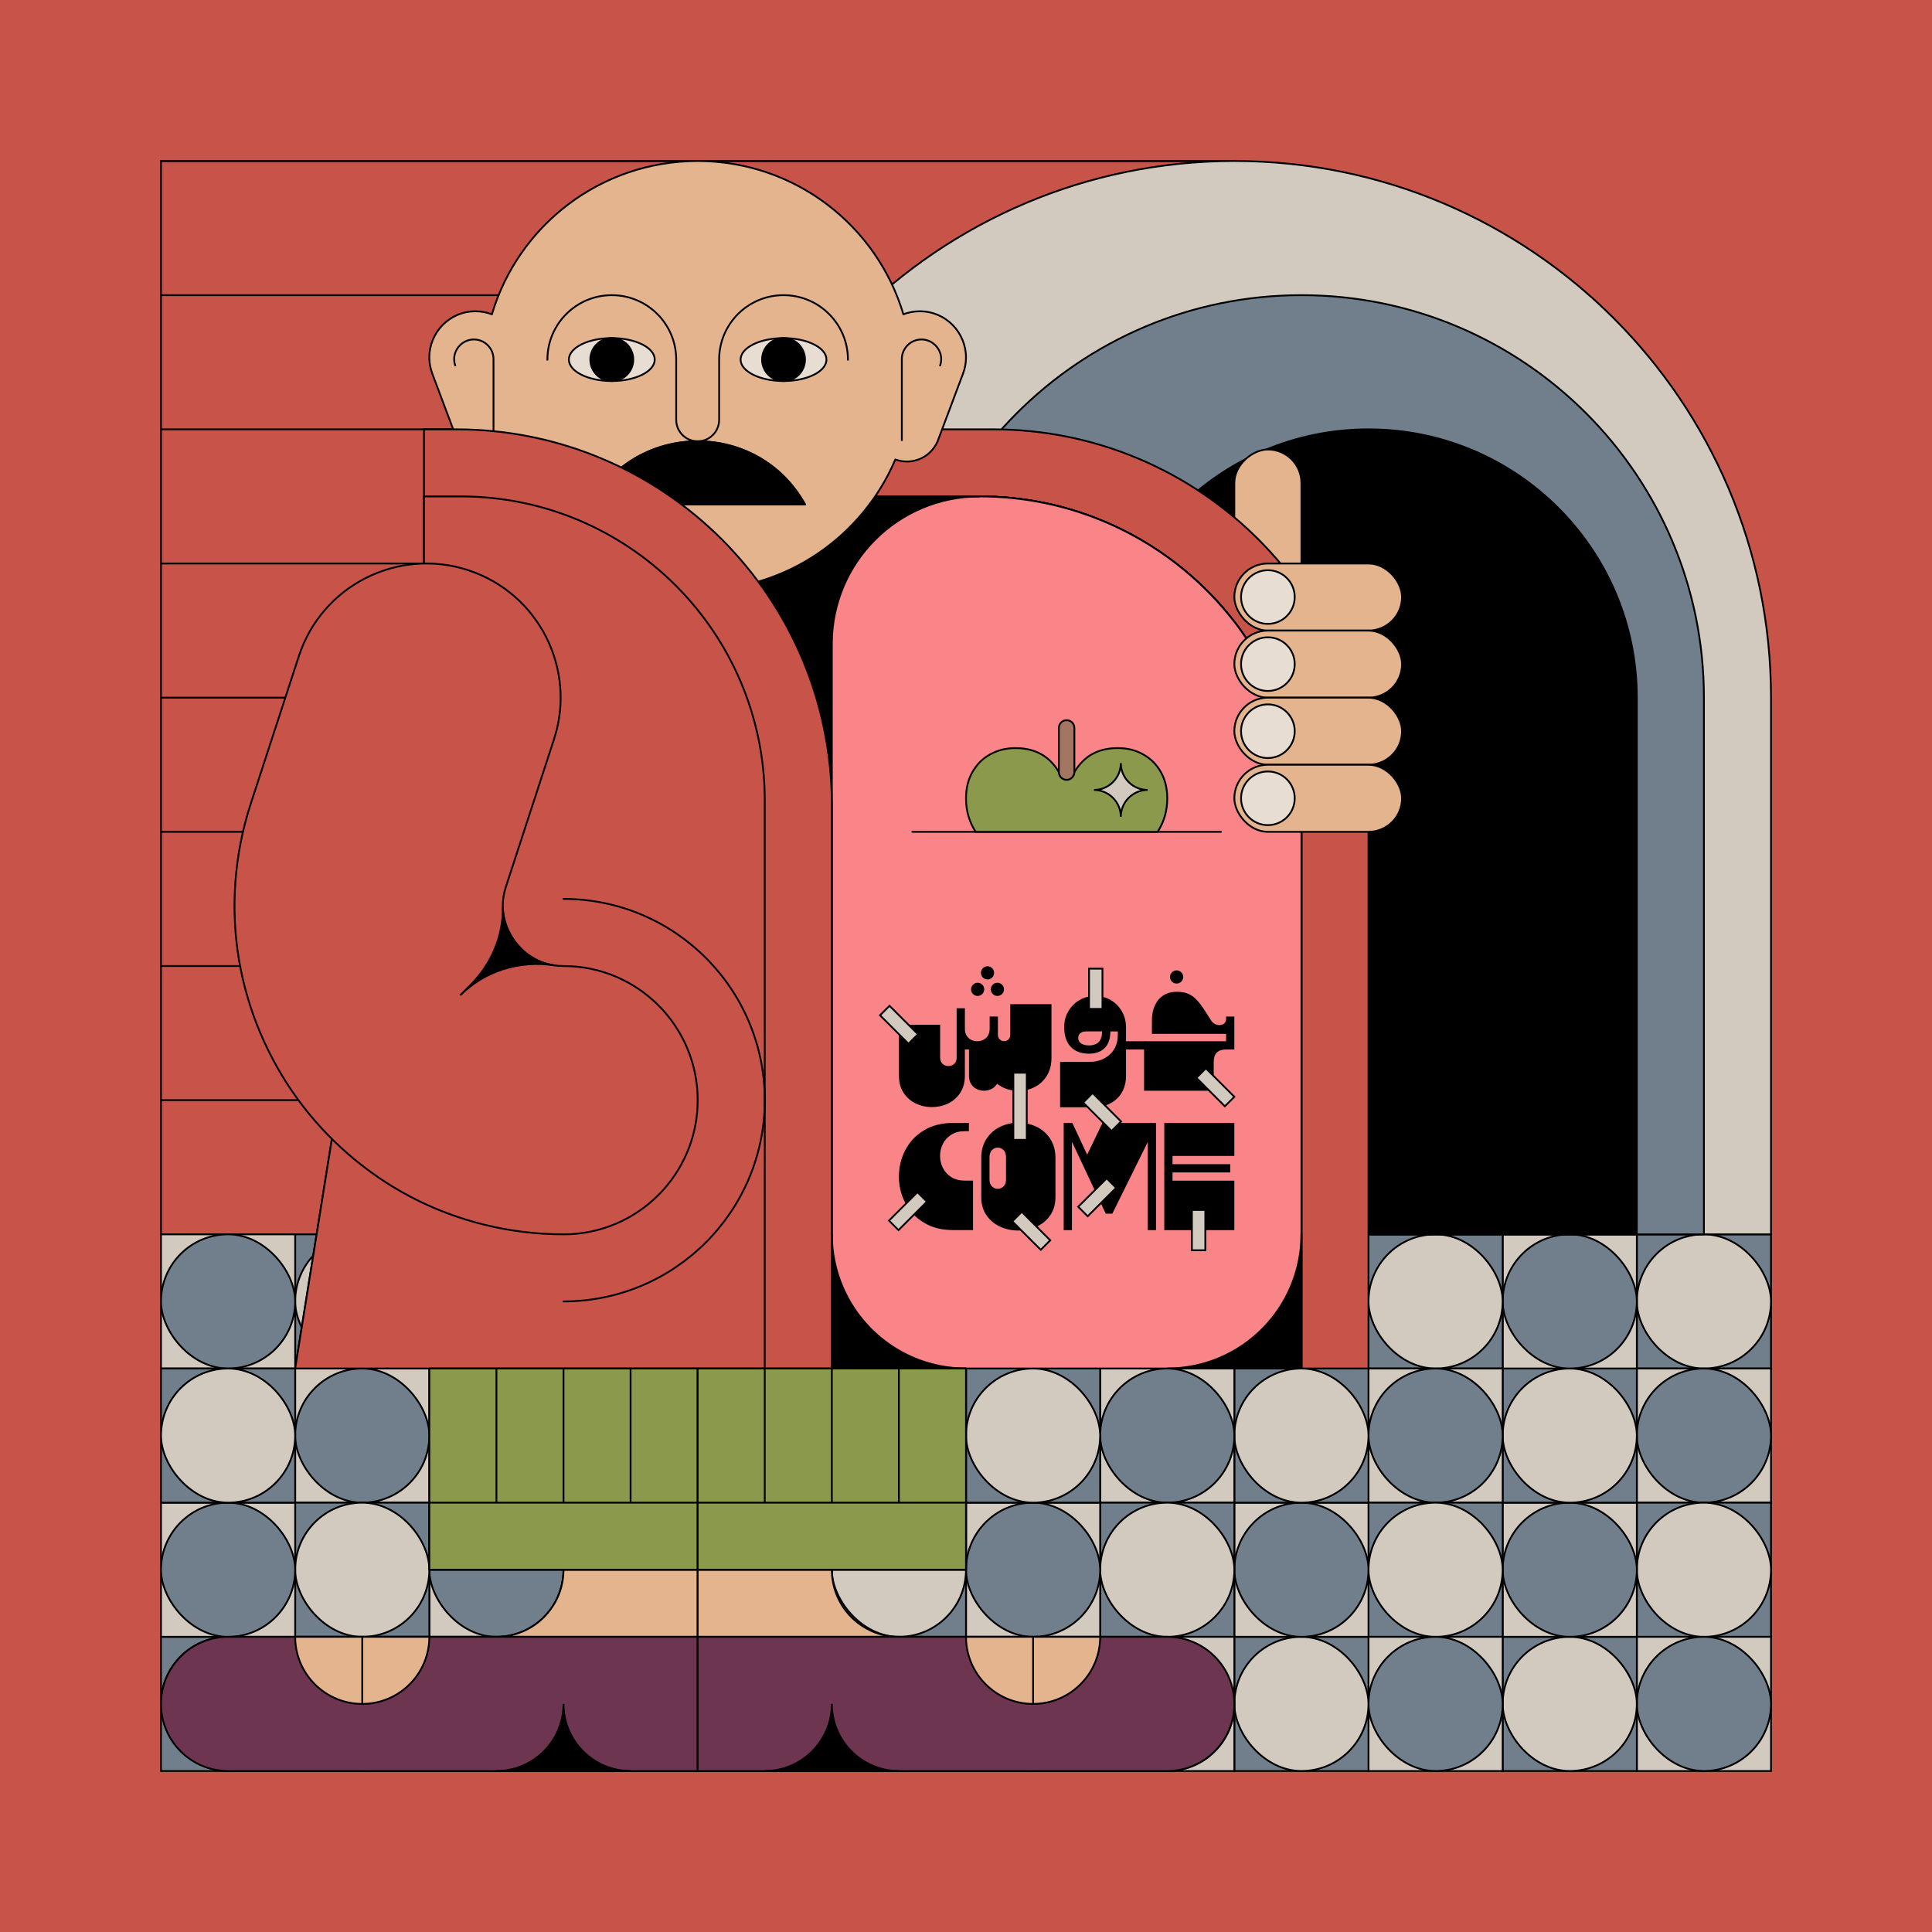 <?xml version="1.0" encoding="UTF-8"?>
<svg id="Layer_2" data-name="Layer 2" xmlns="http://www.w3.org/2000/svg" viewBox="0 0 1080 1080">
  <defs>
    <style>
      .cls-1 {
        fill: #717f8d;
      }

      .cls-1, .cls-2, .cls-3, .cls-4, .cls-5, .cls-6, .cls-7, .cls-8, .cls-9, .cls-10, .cls-11, .cls-12, .cls-13, .cls-14, .cls-15 {
        stroke: #000;
      }

      .cls-1, .cls-5, .cls-6, .cls-10, .cls-13 {
        stroke-miterlimit: 10;
      }

      .cls-2 {
        fill: #e3b48d;
      }

      .cls-2, .cls-3, .cls-4, .cls-7, .cls-8, .cls-9, .cls-11, .cls-12, .cls-14, .cls-15 {
        stroke-linejoin: round;
      }

      .cls-2, .cls-3, .cls-4, .cls-7, .cls-8, .cls-11, .cls-14 {
        stroke-linecap: round;
      }

      .cls-3, .cls-10, .cls-12 {
        fill: none;
      }

      .cls-4 {
        fill: #f98588;
      }

      .cls-5 {
        fill: #d2c9bf;
      }

      .cls-6 {
        fill: #a27661;
      }

      .cls-8, .cls-16 {
        fill: #c85349;
      }

      .cls-9, .cls-12, .cls-15 {
        stroke-linecap: square;
      }

      .cls-11 {
        fill: #8a994c;
      }

      .cls-14 {
        fill: #6d3550;
      }

      .cls-15 {
        fill: #e7ddd2;
      }
    </style>
  </defs>
  <g id="Layer_1-2" data-name="Layer 1">
    <g>
      <rect class="cls-16" width="1080" height="1080"/>
      <g>
        <g>
          <g>
            <rect class="cls-1" x="915" y="690" width="75" height="75" transform="translate(1905 1455) rotate(180)"/>
            <rect class="cls-5" x="915" y="765" width="75" height="75" transform="translate(1905 1605) rotate(180)"/>
            <rect class="cls-5" x="915" y="690" width="75" height="75" rx="37.5" ry="37.5" transform="translate(1905 1455) rotate(-180)"/>
            <rect class="cls-1" x="915" y="765" width="75" height="75" rx="37.5" ry="37.5" transform="translate(1905 1605) rotate(180)"/>
          </g>
          <g>
            <rect class="cls-1" x="915" y="840" width="75" height="75" transform="translate(1905 1755) rotate(180)"/>
            <rect class="cls-5" x="915" y="915" width="75" height="75" transform="translate(1905 1905) rotate(180)"/>
            <rect class="cls-5" x="915" y="840" width="75" height="75" rx="37.5" ry="37.5" transform="translate(1905 1755) rotate(180)"/>
            <rect class="cls-1" x="915" y="915" width="75" height="75" rx="37.5" ry="37.5" transform="translate(1905 1905) rotate(-180)"/>
          </g>
          <g>
            <rect class="cls-1" x="840" y="915" width="75" height="75" transform="translate(1755 1905) rotate(180)"/>
            <rect class="cls-5" x="840" y="840" width="75" height="75" transform="translate(1755 1755) rotate(180)"/>
            <rect class="cls-5" x="840" y="915" width="75" height="75" rx="37.5" ry="37.5" transform="translate(1755 1905) rotate(180)"/>
            <rect class="cls-1" x="840" y="840" width="75" height="75" rx="37.5" ry="37.5" transform="translate(1755 1755) rotate(-180)"/>
          </g>
          <g>
            <rect class="cls-1" x="840" y="765" width="75" height="75" transform="translate(1755 1605) rotate(180)"/>
            <rect class="cls-5" x="840" y="690" width="75" height="75" transform="translate(1755 1455) rotate(180)"/>
            <rect class="cls-5" x="840" y="765" width="75" height="75" rx="37.5" ry="37.5" transform="translate(1755 1605) rotate(-180)"/>
            <rect class="cls-1" x="840" y="690" width="75" height="75" rx="37.5" ry="37.5" transform="translate(1755 1455) rotate(-180)"/>
          </g>
        </g>
        <g>
          <g>
            <rect class="cls-1" x="765" y="690" width="75" height="75" transform="translate(1605 1455) rotate(180)"/>
            <rect class="cls-5" x="765" y="765" width="75" height="75" transform="translate(1605 1605) rotate(180)"/>
            <rect class="cls-5" x="765" y="690" width="75" height="75" rx="37.5" ry="37.5" transform="translate(1605 1455) rotate(-180)"/>
            <rect class="cls-1" x="765" y="765" width="75" height="75" rx="37.5" ry="37.5" transform="translate(1605 1605) rotate(-180)"/>
          </g>
          <g>
            <rect class="cls-1" x="765" y="840" width="75" height="75" transform="translate(1605 1755) rotate(180)"/>
            <rect class="cls-5" x="765" y="915" width="75" height="75" transform="translate(1605 1905) rotate(180)"/>
            <rect class="cls-5" x="765" y="840" width="75" height="75" rx="37.5" ry="37.5" transform="translate(1605 1755) rotate(180)"/>
            <rect class="cls-1" x="765" y="915" width="75" height="75" rx="37.5" ry="37.5" transform="translate(1605 1905) rotate(-180)"/>
          </g>
          <g>
            <rect class="cls-1" x="690" y="915" width="75" height="75" transform="translate(1455 1905) rotate(180)"/>
            <rect class="cls-5" x="690" y="840" width="75" height="75" transform="translate(1455 1755) rotate(180)"/>
            <rect class="cls-5" x="690" y="915" width="75" height="75" rx="37.5" ry="37.5" transform="translate(1455 1905) rotate(180)"/>
            <rect class="cls-1" x="690" y="840" width="75" height="75" rx="37.5" ry="37.5" transform="translate(1455 1755) rotate(-180)"/>
          </g>
          <g>
            <rect class="cls-1" x="690" y="765" width="75" height="75" transform="translate(1455 1605) rotate(180)"/>
            <rect class="cls-5" x="690" y="690" width="75" height="75" transform="translate(1455 1455) rotate(180)"/>
            <rect class="cls-5" x="690" y="765" width="75" height="75" rx="37.5" ry="37.5" transform="translate(1455 1605) rotate(180)"/>
            <rect class="cls-1" x="690" y="690" width="75" height="75" rx="37.5" ry="37.5" transform="translate(1455 1455) rotate(-180)"/>
          </g>
        </g>
        <g>
          <g>
            <rect class="cls-1" x="615" y="690" width="75" height="75" transform="translate(1305 1455) rotate(180)"/>
            <rect class="cls-5" x="615" y="765" width="75" height="75" transform="translate(1305 1605) rotate(180)"/>
            <rect class="cls-5" x="615" y="690" width="75" height="75" rx="37.5" ry="37.5" transform="translate(1305 1455) rotate(-180)"/>
            <rect class="cls-1" x="615" y="765" width="75" height="75" rx="37.5" ry="37.5" transform="translate(1305 1605) rotate(-180)"/>
          </g>
          <g>
            <rect class="cls-1" x="615" y="840" width="75" height="75" transform="translate(1305 1755) rotate(180)"/>
            <rect class="cls-5" x="615" y="915" width="75" height="75" transform="translate(1305 1905) rotate(180)"/>
            <rect class="cls-5" x="615" y="840" width="75" height="75" rx="37.5" ry="37.5" transform="translate(1305 1755) rotate(180)"/>
            <rect class="cls-1" x="615" y="915" width="75" height="75" rx="37.5" ry="37.5" transform="translate(1305 1905) rotate(-180)"/>
          </g>
          <g>
            <rect class="cls-1" x="540" y="915" width="75" height="75" transform="translate(1155 1905) rotate(180)"/>
            <rect class="cls-5" x="540" y="840" width="75" height="75" transform="translate(1155 1755) rotate(180)"/>
            <rect class="cls-5" x="540" y="915" width="75" height="75" rx="37.5" ry="37.5" transform="translate(1155 1905) rotate(-180)"/>
            <rect class="cls-1" x="540" y="840" width="75" height="75" rx="37.5" ry="37.5" transform="translate(1155 1755) rotate(-180)"/>
          </g>
          <g>
            <rect class="cls-1" x="540" y="765" width="75" height="75" transform="translate(1155 1605) rotate(180)"/>
            <rect class="cls-5" x="540" y="690" width="75" height="75" transform="translate(1155 1455) rotate(180)"/>
            <rect class="cls-5" x="540" y="765" width="75" height="75" rx="37.5" ry="37.5" transform="translate(1155 1605) rotate(180)"/>
            <rect class="cls-1" x="540" y="690" width="75" height="75" rx="37.5" ry="37.5" transform="translate(1155 1455) rotate(-180)"/>
          </g>
        </g>
        <g>
          <g>
            <rect class="cls-1" x="465" y="690" width="75" height="75" transform="translate(1005 1455) rotate(180)"/>
            <rect class="cls-5" x="465" y="765" width="75" height="75" transform="translate(1005 1605) rotate(180)"/>
            <rect class="cls-5" x="465" y="690" width="75" height="75" rx="37.5" ry="37.5" transform="translate(1005 1455) rotate(180)"/>
            <rect class="cls-1" x="465" y="765" width="75" height="75" rx="37.5" ry="37.5" transform="translate(1005 1605) rotate(-180)"/>
          </g>
          <g>
            <rect class="cls-1" x="465" y="840" width="75" height="75" transform="translate(1005 1755) rotate(180)"/>
            <rect class="cls-5" x="465" y="915" width="75" height="75" transform="translate(1005 1905) rotate(180)"/>
            <rect class="cls-5" x="465" y="840" width="75" height="75" rx="37.5" ry="37.5" transform="translate(1005 1755) rotate(180)"/>
            <rect class="cls-1" x="465" y="915" width="75" height="75" rx="37.5" ry="37.5" transform="translate(1005 1905) rotate(-180)"/>
          </g>
          <g>
            <rect class="cls-1" x="390" y="915" width="75" height="75" transform="translate(855 1905) rotate(180)"/>
            <rect class="cls-5" x="390" y="840" width="75" height="75" transform="translate(855 1755) rotate(180)"/>
            <rect class="cls-5" x="390" y="915" width="75" height="75" rx="37.5" ry="37.5" transform="translate(855 1905) rotate(-180)"/>
            <rect class="cls-1" x="390" y="840" width="75" height="75" rx="37.5" ry="37.5" transform="translate(855 1755) rotate(-180)"/>
          </g>
          <g>
            <rect class="cls-1" x="390" y="765" width="75" height="75" transform="translate(855 1605) rotate(180)"/>
            <rect class="cls-5" x="390" y="690" width="75" height="75" transform="translate(855 1455) rotate(180)"/>
            <rect class="cls-5" x="390" y="765" width="75" height="75" rx="37.5" ry="37.5" transform="translate(855 1605) rotate(-180)"/>
            <rect class="cls-1" x="390" y="690" width="75" height="75" rx="37.5" ry="37.5" transform="translate(855 1455) rotate(-180)"/>
          </g>
        </g>
        <g>
          <g>
            <rect class="cls-1" x="315" y="690" width="75" height="75" transform="translate(705 1455) rotate(180)"/>
            <rect class="cls-5" x="315" y="765" width="75" height="75" transform="translate(705 1605) rotate(180)"/>
            <rect class="cls-5" x="315" y="690" width="75" height="75" rx="37.5" ry="37.5" transform="translate(705 1455) rotate(-180)"/>
            <rect class="cls-1" x="315" y="765" width="75" height="75" rx="37.5" ry="37.5" transform="translate(705 1605) rotate(-180)"/>
          </g>
          <g>
            <rect class="cls-1" x="315" y="840" width="75" height="75" transform="translate(705 1755) rotate(180)"/>
            <rect class="cls-5" x="315" y="915" width="75" height="75" transform="translate(705 1905) rotate(180)"/>
            <rect class="cls-5" x="315" y="840" width="75" height="75" rx="37.5" ry="37.5" transform="translate(705 1755) rotate(180)"/>
            <rect class="cls-1" x="315" y="915" width="75" height="75" rx="37.5" ry="37.5" transform="translate(705 1905) rotate(180)"/>
          </g>
          <g>
            <rect class="cls-1" x="240" y="915" width="75" height="75" transform="translate(555 1905) rotate(180)"/>
            <rect class="cls-5" x="240" y="840" width="75" height="75" transform="translate(555 1755) rotate(180)"/>
            <rect class="cls-5" x="240" y="915" width="75" height="75" rx="37.5" ry="37.5" transform="translate(555 1905) rotate(180)"/>
            <rect class="cls-1" x="240" y="840" width="75" height="75" rx="37.5" ry="37.5" transform="translate(555 1755) rotate(-180)"/>
          </g>
          <g>
            <rect class="cls-1" x="240" y="765" width="75" height="75" transform="translate(555 1605) rotate(180)"/>
            <rect class="cls-5" x="240" y="690" width="75" height="75" transform="translate(555 1455) rotate(180)"/>
            <rect class="cls-5" x="240" y="765" width="75" height="75" rx="37.5" ry="37.5" transform="translate(555 1605) rotate(-180)"/>
            <rect class="cls-1" x="240" y="690" width="75" height="75" rx="37.5" ry="37.5" transform="translate(555 1455) rotate(-180)"/>
          </g>
        </g>
        <g>
          <g>
            <rect class="cls-1" x="165" y="690" width="75" height="75" transform="translate(405 1455) rotate(180)"/>
            <rect class="cls-5" x="165" y="765" width="75" height="75" transform="translate(405 1605) rotate(180)"/>
            <rect class="cls-5" x="165" y="690" width="75" height="75" rx="37.5" ry="37.5" transform="translate(405 1455) rotate(180)"/>
            <rect class="cls-1" x="165" y="765" width="75" height="75" rx="37.5" ry="37.5" transform="translate(405 1605) rotate(-180)"/>
          </g>
          <g>
            <rect class="cls-1" x="165" y="840" width="75" height="75" transform="translate(405 1755) rotate(180)"/>
            <rect class="cls-5" x="165" y="915" width="75" height="75" transform="translate(405 1905) rotate(180)"/>
            <rect class="cls-5" x="165" y="840" width="75" height="75" rx="37.5" ry="37.5" transform="translate(405 1755) rotate(180)"/>
            <rect class="cls-1" x="165" y="915" width="75" height="75" rx="37.5" ry="37.5" transform="translate(405 1905) rotate(-180)"/>
          </g>
          <g>
            <rect class="cls-1" x="90" y="915" width="75" height="75" transform="translate(255 1905) rotate(180)"/>
            <rect class="cls-5" x="90" y="840" width="75" height="75" transform="translate(255 1755) rotate(180)"/>
            <rect class="cls-5" x="90" y="915" width="75" height="75" rx="37.5" ry="37.5" transform="translate(255 1905) rotate(180)"/>
            <rect class="cls-1" x="90" y="840" width="75" height="75" rx="37.5" ry="37.5" transform="translate(255 1755) rotate(-180)"/>
          </g>
          <g>
            <rect class="cls-1" x="90" y="765" width="75" height="75" transform="translate(255 1605) rotate(180)"/>
            <rect class="cls-5" x="90" y="690" width="75" height="75" transform="translate(255 1455) rotate(180)"/>
            <rect class="cls-5" x="90" y="765" width="75" height="75" rx="37.5" ry="37.5" transform="translate(255 1605) rotate(180)"/>
            <rect class="cls-1" x="90" y="690" width="75" height="75" rx="37.5" ry="37.5" transform="translate(255 1455) rotate(-180)"/>
          </g>
        </g>
      </g>
      <g>
        <polyline class="cls-10" points="90 690 90 90 690 90"/>
        <line class="cls-10" x1="690" y1="615" x2="90" y2="615"/>
        <line class="cls-10" x1="690" y1="540" x2="90" y2="540"/>
        <line class="cls-10" x1="690" y1="465" x2="90" y2="465"/>
        <line class="cls-10" x1="690" y1="390" x2="90" y2="390"/>
        <line class="cls-10" x1="690" y1="315" x2="90" y2="315"/>
        <line class="cls-10" x1="690" y1="240" x2="90" y2="240"/>
        <line class="cls-10" x1="690" y1="165" x2="90" y2="165"/>
        <line class="cls-10" x1="690" y1="90" x2="90" y2="90"/>
      </g>
      <g>
        <path class="cls-5" d="M390,90h300c165.57,0,300,134.43,300,300h0c0,165.57-134.43,300-300,300h-300V90h0Z" transform="translate(300 1080) rotate(-90)"/>
        <path class="cls-1" d="M465,202.5h300c124.18,0,225,100.82,225,225h0c0,124.18-100.82,225-225,225h-300V202.5h0Z" transform="translate(300 1155) rotate(-90)"/>
        <path class="cls-13" d="M540,315h300c82.79,0,150,67.21,150,150h0c0,82.79-67.21,150-150,150h-300v-300h0Z" transform="translate(300 1230) rotate(-90)"/>
      </g>
      <line class="cls-10" x1="690" y1="765" x2="90" y2="765"/>
      <g>
        <rect class="cls-2" x="658.12" y="283.13" width="101.25" height="37.5" rx="18.75" ry="18.75" transform="translate(406.87 1010.62) rotate(-90)"/>
        <path class="cls-8" d="M390,240h165c115.9,0,210,94.1,210,210v315h-375V240h0Z"/>
        <g>
          <path class="cls-4" d="M390,277.5h157.5c99.34,0,180,80.66,180,180v307.5h-337.5v-487.5h0Z"/>
          <path class="cls-4" d="M390,277.5h157.5c99.34,0,180,80.66,180,180v307.5h-337.5v-487.5h0Z"/>
          <path class="cls-3" d="M390,277.5h157.5c99.34,0,180,80.66,180,180v307.5h-337.5v-487.5h0Z"/>
        </g>
        <path class="cls-4" d="M390,277.5h157.5c99.34,0,180,80.66,180,180v307.5h-337.5v-487.5h0Z"/>
        <g>
          <g>
            <path d="M585.15,601.39c-1.74,2.8-4.01,4.9-6.82,6.31-2.81,1.41-5.81,2.12-9.01,2.12-2.18,0-4.3-.34-6.36-1.01-2.06-.68-3.92-1.67-5.58-3-.74,1.26-1.77,2.23-3.09,2.9-1.32.68-2.73,1.01-4.24,1.01s-2.81-.32-4.1-.95c-1.29-.63-2.33-1.57-3.11-2.83-.78-1.26-1.17-2.76-1.17-4.52v-14.75h-2.3v14.75c0,3.69-.87,6.85-2.6,9.49-1.74,2.64-4.01,4.63-6.82,5.97-2.81,1.34-5.81,2-9.01,2s-6.2-.67-9.01-2c-2.81-1.34-5.08-3.33-6.82-5.97-1.74-2.64-2.6-5.81-2.6-9.49v-28.57h23.04v18.43c0,1.44.45,2.58,1.36,3.41.91.83,1.99,1.24,3.25,1.24s2.34-.41,3.25-1.24c.91-.83,1.36-1.97,1.36-3.41v-27.65h4.61v11.52c0,1.47.32,2.73.97,3.78.65,1.04,1.5,1.83,2.56,2.35,1.06.52,2.19.78,3.39.78s2.33-.26,3.39-.78c1.06-.52,1.91-1.31,2.56-2.35.65-1.04.97-2.3.97-3.78v-6.91h4.61v10.14c0,1.14.35,2.03,1.04,2.67.69.64,1.5.97,2.42.97s1.77-.32,2.44-.97c.68-.65,1.01-1.54,1.01-2.67v-17.05h23.04v29.95c0,3.93-.87,7.3-2.6,10.09ZM543.9,550.45c.72-.72,1.59-1.08,2.6-1.08s1.88.36,2.6,1.08c.72.72,1.08,1.59,1.08,2.6s-.36,1.88-1.08,2.6c-.72.72-1.59,1.08-2.6,1.08s-1.88-.36-2.6-1.08c-.72-.72-1.08-1.59-1.08-2.6s.36-1.88,1.08-2.6ZM549.43,541.23c.72-.72,1.59-1.08,2.6-1.08s1.88.36,2.6,1.08c.72.72,1.08,1.59,1.08,2.6s-.36,1.88-1.08,2.6c-.72.72-1.59,1.08-2.6,1.08s-1.88-.36-2.6-1.08c-.72-.72-1.08-1.59-1.08-2.6s.36-1.88,1.08-2.6ZM554.96,550.45c.72-.72,1.59-1.08,2.6-1.08s1.88.36,2.6,1.08c.72.72,1.08,1.59,1.08,2.6s-.36,1.88-1.08,2.6c-.72.72-1.59,1.08-2.6,1.08s-1.88-.36-2.6-1.08c-.72-.72-1.08-1.59-1.08-2.6s.36-1.88,1.08-2.6Z"/>
            <path d="M629.45,586.69v14.75c0,3.5-.77,6.57-2.3,9.22-1.54,2.64-3.69,4.68-6.47,6.13-2.78,1.44-6,2.17-9.65,2.17h-18.43v-25.34h16.13c3.23,0,6.06-.64,8.5-1.94s4.32-3.06,5.64-5.3c1.32-2.24,1.98-4.75,1.98-7.51v-2.3h-4.15c0,4.05-1.05,7.14-3.16,9.26-2.1,2.12-5.05,3.18-8.82,3.18-4.39,0-7.8-1.29-10.21-3.87-2.41-2.58-3.62-6.28-3.62-11.11,0-3.16.77-6.07,2.3-8.71,1.54-2.64,3.62-4.73,6.27-6.27,2.64-1.54,5.54-2.3,8.71-2.3s6.11.77,8.73,2.3c2.63,1.54,4.71,3.64,6.24,6.31,1.54,2.67,2.3,5.64,2.3,8.89v7.83h11.01v4.61h-11.01ZM604.34,583.26c1.08.75,2.53,1.13,4.38,1.13,4.91,0,7.37-2.61,7.37-7.83h-8.75c-1.47,0-2.61.32-3.41.97-.8.65-1.2,1.55-1.2,2.72,0,1.26.54,2.27,1.61,3.02Z"/>
            <path d="M664.03,555.47c1.74.69,3.35,1.81,4.84,3.36,1.49,1.55,3.16,3.77,5,6.66l3.23,5.07c.52.8,1.2,1.41,2.03,1.84.83.43,1.67.64,2.53.64,1.04,0,1.93-.3,2.65-.9.72-.6,1.08-1.44,1.08-2.51v-1.38h4.61v18.43h-4.61c-4.61,0-6.91,2.3-6.91,6.91v16.13h-38.94v-26.5c0-.77.31-1.15.92-1.15h44.93v-4.15h-41.47v-7.37c0-3.32.57-6.19,1.71-8.62,1.14-2.43,2.75-4.29,4.84-5.58,2.09-1.29,4.52-1.94,7.28-1.94,2.46,0,4.55.35,6.29,1.04ZM655.14,543.53c.72-.72,1.59-1.08,2.6-1.08s1.88.36,2.6,1.08c.72.72,1.08,1.59,1.08,2.6s-.36,1.88-1.08,2.6c-.72.72-1.59,1.08-2.6,1.08s-1.88-.36-2.6-1.08c-.72-.72-1.08-1.59-1.08-2.6s.36-1.88,1.08-2.6Z"/>
            <path d="M516.32,683.41c-4.58-2.83-8.03-6.53-10.35-11.11-2.32-4.58-3.48-9.45-3.48-14.61s1.16-10.03,3.48-14.61c2.32-4.58,5.77-8.28,10.35-11.11,4.58-2.83,10.09-4.24,16.54-4.24h8.76v4.61h-2.3c-2.95,0-5.46.65-7.53,1.96-2.07,1.31-3.64,3.01-4.7,5.11-1.06,2.1-1.59,4.35-1.59,6.75s.53,4.65,1.59,6.75c1.06,2.1,2.63,3.81,4.7,5.11,2.07,1.31,4.59,1.96,7.53,1.96h4.61v27.65h-11.06c-6.45,0-11.97-1.41-16.54-4.24Z"/>
            <path d="M551.46,636.59c1.95-2.98,4.51-5.22,7.67-6.73,3.16-1.5,6.54-2.26,10.14-2.26s6.97.75,10.14,2.26c3.16,1.51,5.72,3.75,7.67,6.73,1.95,2.98,2.93,6.56,2.93,10.74v21.89c0,3.96-.98,7.35-2.93,10.16-1.95,2.81-4.51,4.93-7.67,6.36-3.16,1.43-6.54,2.14-10.14,2.14s-6.97-.71-10.14-2.14c-3.16-1.43-5.72-3.55-7.67-6.36-1.95-2.81-2.93-6.2-2.93-10.16v-21.89c0-4.18.97-7.76,2.93-10.74ZM554.52,663.22c.92.89,2,1.34,3.23,1.34s2.3-.45,3.23-1.34c.92-.89,1.38-2.12,1.38-3.69v-12.67c0-1.69-.45-3-1.36-3.94-.91-.94-1.99-1.4-3.25-1.4s-2.34.47-3.25,1.4c-.91.94-1.36,2.25-1.36,3.94v12.67c0,1.57.46,2.8,1.38,3.69Z"/>
            <path d="M646.22,687.65h-4.61v-49.26l-19.81,40.04h-3.69l-18.89-40.18v49.4h-4.61v-59.9h4.84l8.29,17.74,8.53-17.74h29.95v59.9Z"/>
            <path d="M690,646.17h-34.56v4.61h32.26v4.61h-32.26v4.61h34.56v27.65h-39.17v-59.9h39.17v18.43Z"/>
          </g>
          <rect class="cls-5" x="498.8" y="561.62" width="7.5" height="22.5" transform="translate(1262.99 622.58) rotate(135)"/>
          <rect class="cls-5" x="566.47" y="599.67" width="7.5" height="37.5" transform="translate(1140.44 1236.84) rotate(180)"/>
          <line class="cls-3" x1="510" y1="465" x2="682.5" y2="465"/>
          <g>
            <path class="cls-11" d="M652.5,446.32c0,6.9-1.8,13.13-5.37,18.68h-101.75c-3.58-5.55-5.38-11.78-5.38-18.68,0-5.68,1.22-10.62,3.65-14.85,2.43-4.26,5.73-7.5,9.94-9.83,4.21-2.3,8.92-3.46,14.1-3.46s10.07,1.08,14.06,3.25c4.01,2.16,7.42,5.55,10.17,10.17h8.66c2.78-4.62,6.16-8.01,10.17-10.17,4.03-2.17,8.69-3.25,14.06-3.25s9.88,1.16,14.11,3.46c4.2,2.33,7.53,5.57,9.93,9.83,2.43,4.23,3.65,9.17,3.65,14.85Z"/>
            <path class="cls-6" d="M600.58,431.6v-24.68c0-2.39-1.94-4.33-4.33-4.33-1.19,0-2.28.49-3.07,1.27-.78.79-1.27,1.88-1.27,3.07v24.68c0,2.39,1.94,4.33,4.33,4.33s4.33-1.94,4.33-4.33Z"/>
          </g>
          <rect class="cls-5" x="503.8" y="665.79" width="7.5" height="22.5" transform="translate(627.4 -160.59) rotate(45)"/>
          <rect class="cls-5" x="608.78" y="541.49" width="7.5" height="22.5"/>
          <rect class="cls-5" x="609.58" y="658.05" width="7.5" height="22.5" transform="translate(652.91 -237.66) rotate(45)"/>
          <rect class="cls-5" x="572.74" y="676.79" width="7.5" height="22.5" transform="translate(1470.64 766.92) rotate(135)"/>
          <rect class="cls-5" x="612.34" y="610.38" width="7.5" height="22.5" transform="translate(1491.28 625.54) rotate(135)"/>
          <rect class="cls-5" x="675.64" y="596.57" width="7.5" height="22.5" transform="translate(1589.59 557.2) rotate(135)"/>
          <rect class="cls-5" x="666.29" y="676.4" width="7.5" height="22.5" transform="translate(1340.07 1375.29) rotate(180)"/>
          <path class="cls-5" d="M641.54,441.59c-4.14,0-7.88,1.68-10.6,4.4-2.72,2.72-4.4,6.46-4.4,10.6,0-4.14-1.68-7.88-4.4-10.6-2.72-2.72-6.46-4.4-10.6-4.4,4.14,0,7.88-1.68,10.6-4.38,2.72-2.72,4.4-6.46,4.4-10.62,0,8.3,6.72,15,15,15Z"/>
        </g>
        <g>
          <rect class="cls-2" x="690" y="315" width="93.75" height="37.5" rx="18.75" ry="18.75" transform="translate(1473.75 667.5) rotate(-180)"/>
          <rect class="cls-2" x="690" y="352.5" width="93.75" height="37.5" rx="18.75" ry="18.75" transform="translate(1473.75 742.5) rotate(180)"/>
          <rect class="cls-2" x="690" y="390" width="93.75" height="37.5" rx="18.75" ry="18.75" transform="translate(1473.75 817.5) rotate(180)"/>
          <rect class="cls-2" x="690" y="427.5" width="93.75" height="37.5" rx="18.75" ry="18.75" transform="translate(1473.75 892.5) rotate(180)"/>
          <circle class="cls-15" cx="708.75" cy="333.75" r="15"/>
          <circle class="cls-15" cx="708.75" cy="371.25" r="15"/>
          <circle class="cls-15" cx="708.75" cy="408.75" r="15"/>
          <circle class="cls-15" cx="708.75" cy="446.25" r="15"/>
        </g>
        <path class="cls-13" d="M540,765h0c-41.42,0-75-33.58-75-75h0s0,75,0,75h75Z"/>
        <path class="cls-13" d="M652.5,765h0c41.42,0,75-33.58,75-75h0s0,75,0,75h-75Z"/>
        <path class="cls-13" d="M390,765h75v-405c0-45.56,36.94-82.5,82.5-82.5h0-157.5s0,487.5,0,487.5Z"/>
      </g>
      <g>
        <g>
          <g>
            <path class="cls-2" d="M540,199.78c0,3-.53,6.06-1.67,9.1l-13.91,37.04c-2.72,7.27-9.67,12.08-17.44,12.08-2.28,0-4.46-.41-6.48-1.16-18.24,43.01-60.85,73.16-110.51,73.16s-92.27-30.16-110.51-73.16c-2.02.76-4.21,1.16-6.49,1.16-7.75,0-14.7-4.81-17.42-12.08l-13.91-37.04c-1.14-3.04-1.67-6.11-1.67-9.11,0-13.66,11.04-25.76,25.82-25.76,3.23,0,6.31.6,9.17,1.69,14.75-49.56,60.66-85.69,115.01-85.69s100.26,36.13,115.01,85.68c2.84-1.09,5.94-1.68,9.17-1.68,14.77,0,25.82,12.11,25.82,25.78Z"/>
            <path class="cls-12" d="M504.13,246v-45.24c0-6.08,4.92-11,11-11s11,5.14,11,10.97c0,1.17-.19,2.33-.57,3.5"/>
            <path class="cls-12" d="M275.87,242.24v-41.48c0-6.08-4.92-11-11-11s-11,5.14-11,10.97c0,1.17.19,2.33.57,3.5"/>
            <ellipse class="cls-15" cx="342" cy="201" rx="24" ry="12"/>
            <circle class="cls-9" cx="342" cy="201" r="12"/>
            <ellipse class="cls-15" cx="438" cy="201" rx="24" ry="12"/>
            <circle class="cls-9" cx="438" cy="201" r="12"/>
            <path class="cls-12" d="M474,201c0-19.88-16.12-36-36-36s-36,16.12-36,36v33.69c0,6.63-5.37,12-12,12h0c-6.63,0-12-5.37-12-12,0,0,0-33.69,0-33.69,0-19.88-16.12-36-36-36s-36,16.12-36,36"/>
            <path class="cls-9" d="M330,282h0c26.15-47.07,93.85-47.07,120,0h0s-120,0-120,0Z"/>
          </g>
          <path class="cls-7" d="M450,282h0c-26.15-47.07-93.85-47.07-120,0h0s120,0,120,0Z"/>
        </g>
        <g>
          <g>
            <path class="cls-8" d="M237,240h18c115.98,0,210,94.02,210,210v315s-300,0-300,0l72-450.02v-74.98Z"/>
            <path class="cls-8" d="M237,277.5h20.5c93.89,0,170,76.11,170,170v317.5s-262.5,0-262.5,0l72-450.02v-37.48Z"/>
            <path class="cls-3" d="M315,502.5c62.13,0,112.5,50.37,112.5,112.5s-50.37,112.5-112.5,112.5"/>
            <path class="cls-8" d="M315,690c-29.83,0-59.41-7.27-85.54-21.01-24.82-13.06-46.7-32.03-63.26-54.85-16.57-22.83-27.82-49.51-32.54-77.15-4.97-29.1-2.71-59.48,6.54-87.84l26.87-82.39c12.84-39.38,55.18-60.89,94.56-48.05,39.38,12.84,60.89,55.18,48.05,94.56l-26.87,82.39c-4.66,14.28,1,25.17,4.79,30.38,3.79,5.22,12.38,13.97,27.4,13.97,41.42,0,75,33.58,75,75s-33.58,75-75,75Z"/>
            <path class="cls-13" d="M309.79,539.63c-.06,0-.12-.01-.18-.02-19.18-2.89-38.62,3.03-52.33,16.75l5.92-5.93c11.38-11.49,18.11-26.98,17.87-43.15.24,8.54,3.85,15.06,6.53,18.75,3.32,4.58,10.36,11.89,22.19,13.6Z"/>
          </g>
          <g>
            <g>
              <g>
                <rect class="cls-11" x="240" y="765" width="150" height="112.5"/>
                <line class="cls-10" x1="352.5" y1="765" x2="352.5" y2="877.5"/>
                <line class="cls-10" x1="315" y1="765" x2="315" y2="877.5"/>
                <line class="cls-10" x1="277.5" y1="765" x2="277.5" y2="877.5"/>
              </g>
              <g>
                <rect class="cls-11" x="390" y="765" width="150" height="112.5"/>
                <path class="cls-2" d="M240,915h150v-37.5h-75c0,20.71-16.79,37.5-37.5,37.5h-37.5Z"/>
                <path class="cls-2" d="M390,915h112.5,0c-20.71,0-37.5-16.79-37.5-37.5h0s-75,0-75,0v37.5Z"/>
                <line class="cls-10" x1="502.5" y1="765" x2="502.5" y2="877.5"/>
                <line class="cls-10" x1="465" y1="765" x2="465" y2="877.5"/>
                <line class="cls-10" x1="427.5" y1="765" x2="427.5" y2="877.5"/>
                <rect class="cls-11" x="240" y="840" width="150" height="37.5"/>
                <rect class="cls-11" x="390" y="840" width="150" height="37.5"/>
              </g>
            </g>
            <g>
              <g>
                <path class="cls-14" d="M90,952.5h0c0,20.71,16.79,37.5,37.5,37.5h262.5s0-75,0-75H127.5c-20.71,0-37.5,16.79-37.5,37.5Z"/>
                <path class="cls-13" d="M277.5,990c20.71,0,37.5-16.79,37.5-37.5,0,20.71,16.79,37.5,37.5,37.5h-75Z"/>
                <path class="cls-2" d="M165,915h75c0,20.7-16.8,37.5-37.5,37.5h0c-20.7,0-37.5-16.8-37.5-37.5h0Z"/>
              </g>
              <g>
                <path class="cls-14" d="M690,952.5h0c0,20.71-16.79,37.5-37.5,37.5h-262.5s0-75,0-75h262.5c20.71,0,37.5,16.79,37.5,37.5Z"/>
                <path class="cls-13" d="M502.5,990c-20.71,0-37.5-16.79-37.5-37.5,0,20.71-16.79,37.5-37.5,37.5h75Z"/>
                <path class="cls-2" d="M577.5,915h0c20.7,0,37.5,16.8,37.5,37.5h-75c0-20.7,16.8-37.5,37.5-37.5Z" transform="translate(1155 1867.5) rotate(-180)"/>
              </g>
              <line class="cls-3" x1="202.5" y1="915" x2="202.5" y2="952.5"/>
              <line class="cls-3" x1="577.5" y1="915" x2="577.5" y2="952.5"/>
            </g>
          </g>
        </g>
      </g>
    </g>
  </g>
</svg>
